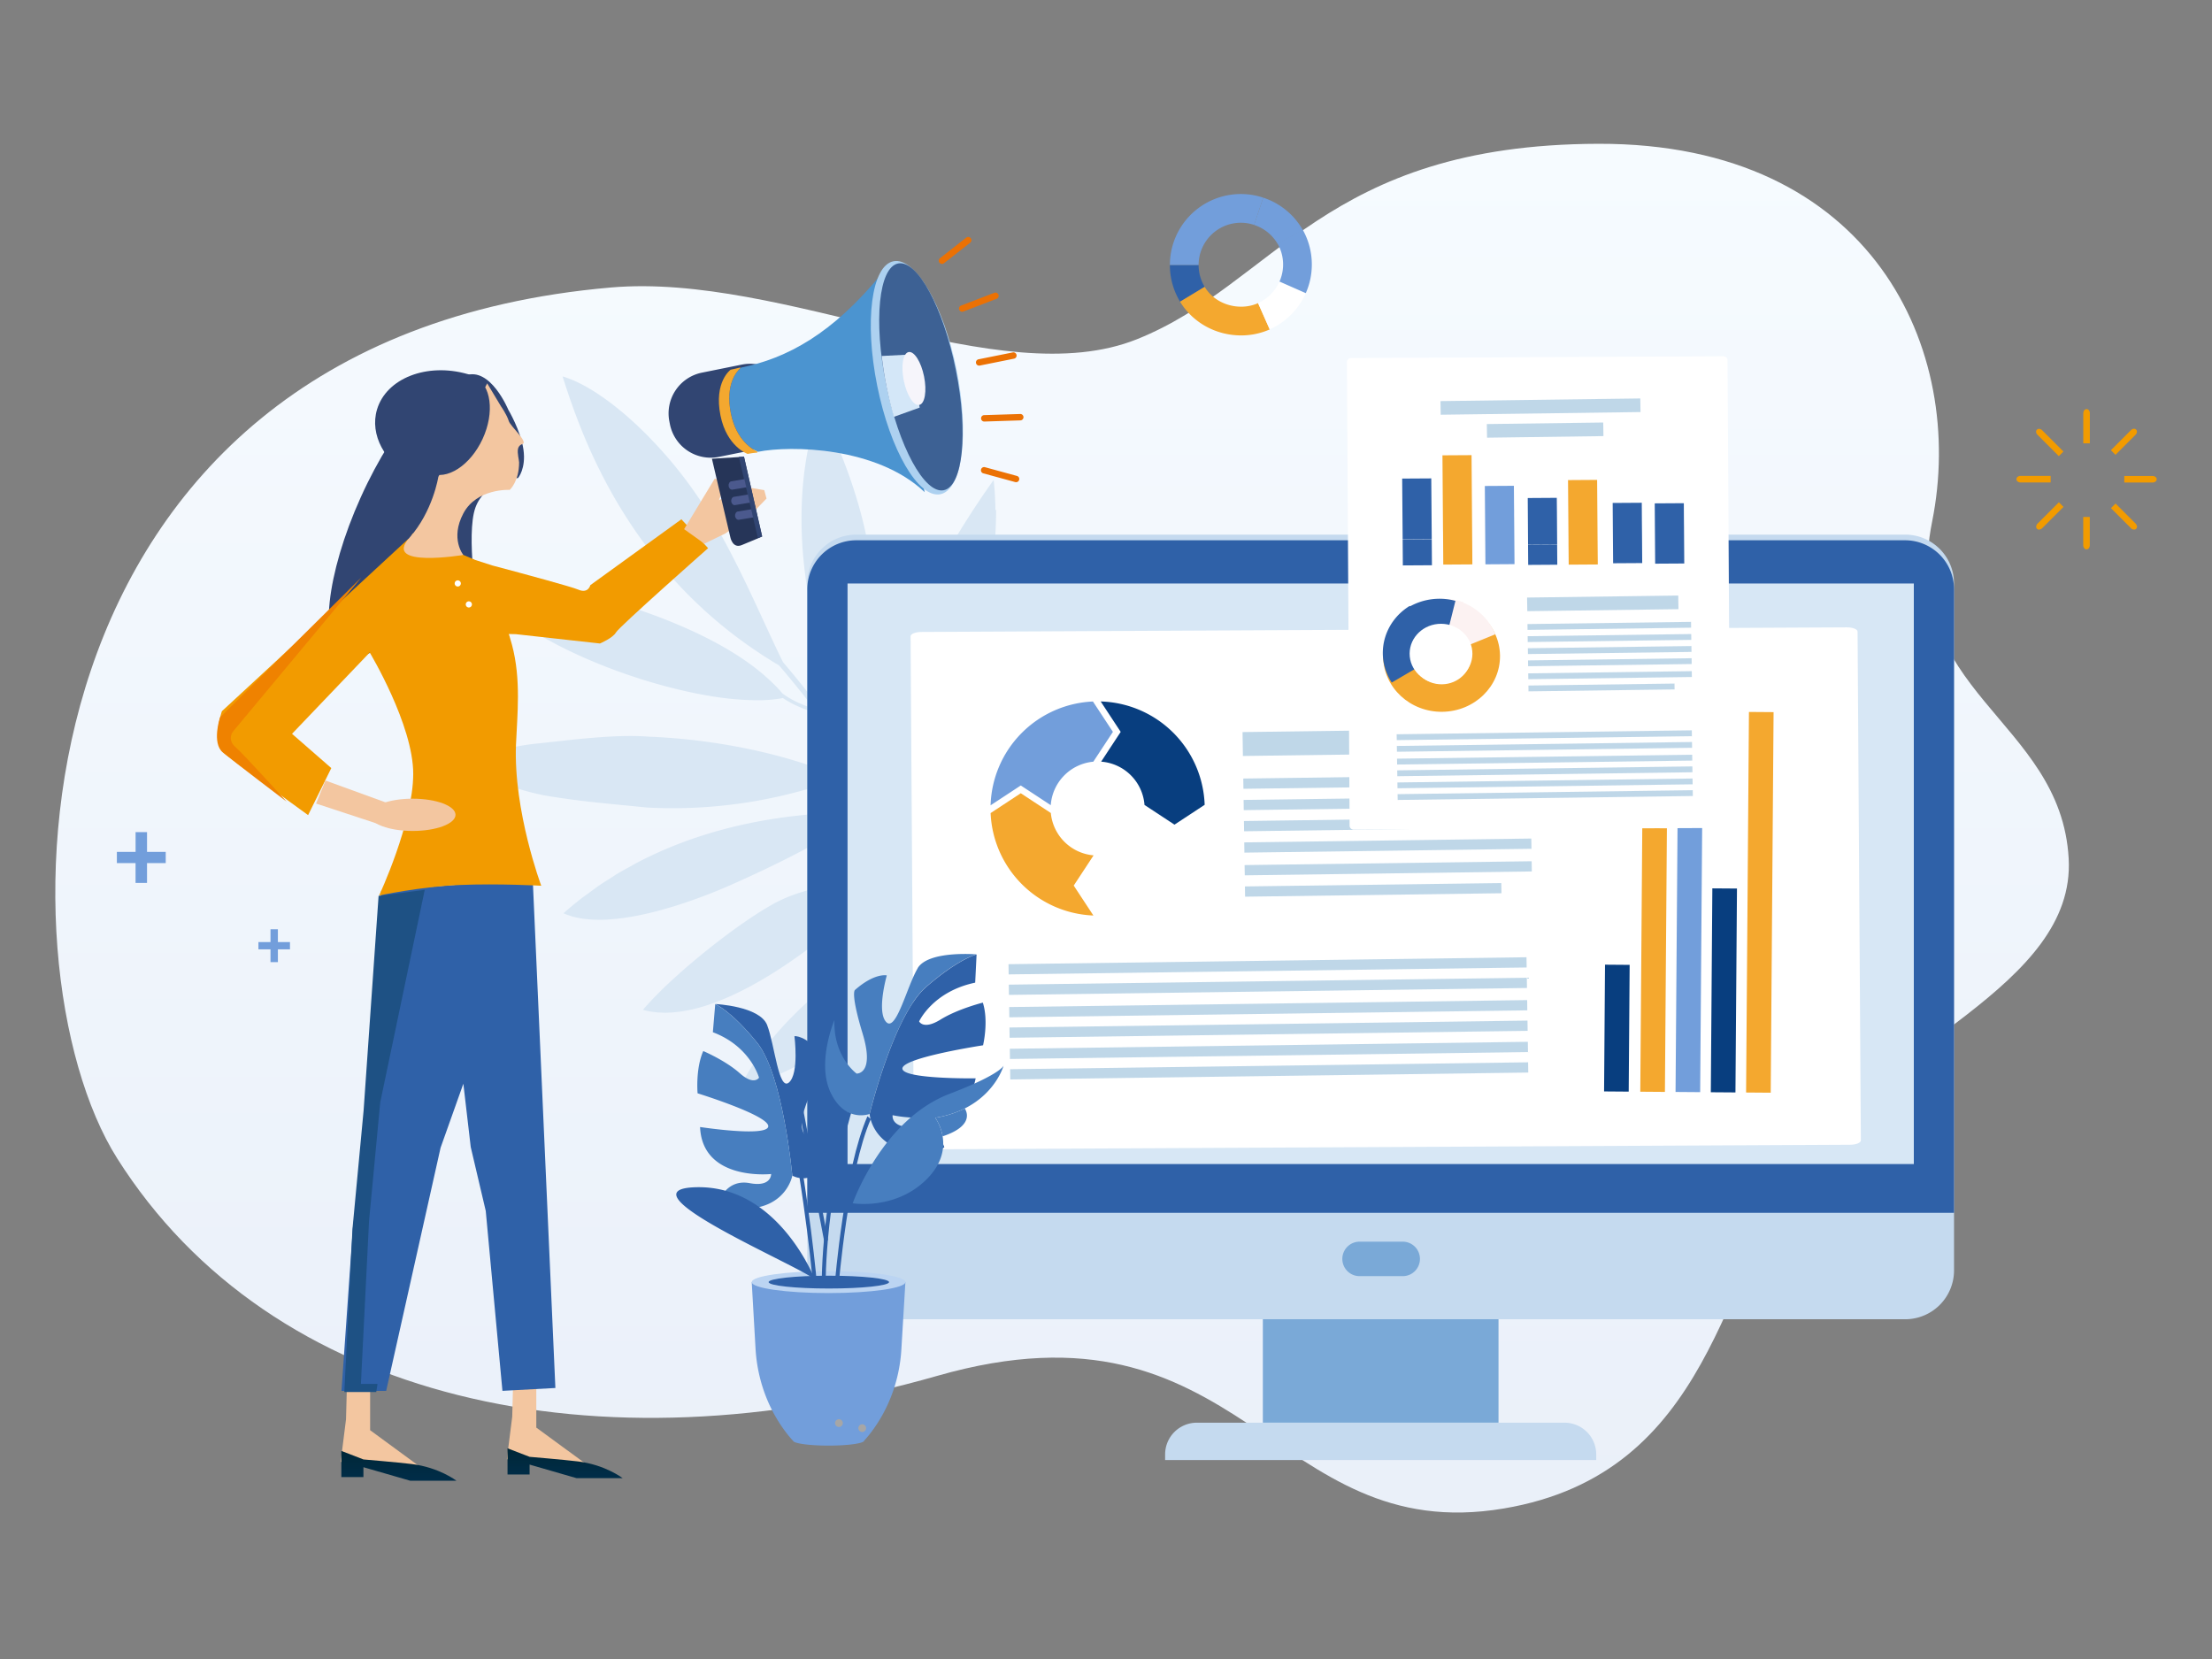 <svg width="164" height="123" fill="none" xmlns="http://www.w3.org/2000/svg"><rect width="100%" height="100%" fill="#808080" stroke="none"/><path d="M8.68 85.87C-.402 71.487.41 25.22 45.282 21.316c12.874-1.12 28.78 7.936 39.017 3.833 10.24-4.102 13.856-14.433 34.21-14.488 20.351-.054 27.283 15.33 24.744 28-2.54 12.67 9.553 14.634 10.122 25.004.521 9.485-14.075 13.932-19.889 22.359-5.817 8.427-6.528 23.205-21.985 25.815-17.22 2.909-19.298-16.333-42.01-9.832-25.099 7.184-49.352 2.007-60.81-16.135z" fill="url(#paint0_linear_248_64466)"/><path d="M73.797 37.803c0-.168 0-.336-.008-.5 0-.072-.005-.143-.008-.214-.005-.13-.008-.26-.016-.385-.006-.108-.014-.212-.022-.317-.005-.084-.01-.171-.019-.255a14.607 14.607 0 00-.057-.543c-.282.396-.564.8-.844 1.21-.1.147-.197.296-.298.445-.179.269-.36.54-.537.814l-.318.5c-.168.265-.339.534-.504.805-.1.166-.201.331-.299.496-.168.283-.336.565-.502.85l-.122.206.03-.046c-2.483 4.322-4.417 8.972-4.867 13.055v-.07c-.014.117-.02.228-.03.342l-.025.268c-.021.285-.037.57-.043.85a.133.133 0 00-.06.051c-.333.648-.645 1.305-1.033 1.924-.833-1.2-1.669-2.393-2.529-3.568.334-.773.7-1.563.765-2.396.111-.14.22-.282.32-.426.038-.054.074-.111.112-.165.084-.125.165-.25.244-.377l.114-.19c.073-.128.143-.258.214-.391.03-.06.062-.117.092-.176a9.09 9.09 0 00.26-.57c.006-.011.009-.022.014-.033.076-.184.147-.369.212-.556l.065-.198c.043-.136.087-.271.125-.41.022-.073.04-.149.06-.222l.04-.15a.132.132 0 00-.01.03c1.082-4.305-.245-9.447-1.859-13.57 0-.006-.003-.009-.006-.014-.26-.662-.526-1.3-.792-1.902-.016-.038-.032-.076-.049-.111a58.702 58.702 0 00-.36-.795c-.028-.063-.057-.122-.085-.182-.12-.255-.238-.505-.352-.74a12.9 12.9 0 00-.236.64c-.033.097-.063.195-.095.293-.041.122-.082.244-.12.366-.032.106-.06.212-.089.317a12.78 12.78 0 00-.177.673c-.032.13-.062.258-.092.388-.021.098-.04.198-.062.296-.03.138-.057.277-.084.415-.02.095-.033.19-.05.285-.024.146-.05.29-.072.44l-.041.279c-.022.15-.043.298-.062.45l-.033.285c-.016.15-.033.296-.046.448l-.011.103c0-.005 0-.014.003-.022-.166 1.81-.15 3.677.013 5.502v-.008a43.84 43.84 0 00.063.621l.013.139c.022.203.05.407.076.61.006.038.008.076.014.114.027.212.06.42.092.627.005.03.008.057.014.087a46.357 46.357 0 00.119.708c.04.223.081.442.125.66 0 .013.005.024.008.037.046.223.092.445.14.665 0 .008.004.014.007.022.49 2.192 1.182 4.167 1.994 5.708-.066.757-.38 1.476-.69 2.179a72.204 72.204 0 00-3.478-4.412c-.103-.211-.209-.418-.312-.637-.081-.171-.165-.345-.247-.521-.095-.198-.187-.4-.282-.603-.269-.575-.54-1.164-.822-1.777v.003c-1.026-2.22-2.168-4.648-3.587-7.054a32.134 32.134 0 00-4.693-6.105l.024.02c-.054-.058-.111-.112-.166-.166l-.124-.125a46.023 46.023 0 00-.649-.627l-.114-.105a28.893 28.893 0 00-.684-.614 33.331 33.331 0 00-.78-.643c-.204-.16-.408-.314-.608-.46-.05-.036-.095-.071-.144-.104a20.095 20.095 0 00-.6-.412c-.03-.02-.062-.038-.092-.06-.184-.12-.37-.23-.548-.337l-.098-.056a9.34 9.34 0 00-.559-.296l-.12-.06a7.82 7.82 0 00-.618-.268 7.324 7.324 0 00-.52-.177c.056.18.119.372.181.57a.902.902 0 00.027.079c.057.17.114.35.177.534l.046.136c.07.206.14.418.22.637l.1.282.125.348c.024.068.046.133.073.2 0-.005 0-.01-.003-.016 1.46 3.937 4.151 9.602 9.49 14.494-.016-.011-.03-.025-.045-.035.092.084.187.168.282.252l.236.211c.203.18.412.359.624.535.051.043.1.087.152.13.271.223.545.445.827.665l.111.084c.242.187.489.372.741.553.079.057.16.117.242.174.217.155.436.31.662.461.09.06.179.122.271.182.23.155.467.307.705.456l.245.155c.184.114.371.225.558.336a70.333 70.333 0 012.61 3.229c-.84-.29-1.633-.608-2.357-1.148a9.24 9.24 0 00-.518-.57c-.046-.049-.09-.097-.139-.144 0 .009.011.02.017.028-3.671-3.68-10.576-5.901-15.156-7.006-.657-.16-1.435-.282-2.23-.38l-.139-.016c-.184-.021-.368-.043-.553-.062a5.464 5.464 0 00-.223-.022l-.268-.024-.233-.022-.245-.022-.42-.032c-.068-.006-.13-.008-.195-.014-.09-.005-.177-.014-.264-.019a70.335 70.335 0 01-.467-.027c-.04 0-.083-.005-.121-.008-.125-.008-.245-.014-.358-.02-.041 0-.08-.002-.12-.005-.081-.002-.157-.008-.23-.01-.03 0-.06 0-.09-.003l-.242-.011h-.024a16.562 16.562 0 01-.206-.008h-.046c-.041 0-.074 0-.098-.003h-.06c.082.144.177.285.274.429.03.046.066.09.098.133.076.106.16.211.244.315.033.04.065.084.1.124.114.136.237.269.367.402l.14.14c.093.093.188.185.286.275l.187.17a11.882 11.882 0 00.678.564c.068.053.13.107.201.159 0 0-.003-.006-.005-.006 4.031 3.069 11.17 5.581 16.324 6.105h-.002.027l.198.016c.165.016.328.027.488.038.076.005.15.008.225.014.16.008.318.016.473.018.057 0 .116.003.173.006.212.003.42.003.622 0h.04c.185-.006.367-.016.54-.03a9.361 9.361 0 00.564-.062l.139-.02a7.39 7.39 0 00.28-.05c.78.53 1.635.848 2.539 1.152a.129.129 0 00.054.006c1.107 1.46 2.17 2.949 3.22 4.455-.593.062-1.188.154-1.782.184a26.777 26.777 0 00-2.024-.787.037.037 0 01-.016-.005h.002c-3.524-1.21-7.862-1.98-11.883-2.138-2.613-.2-5.725.236-8.302.505-.575.056-1.164.146-1.745.263l.011-.003c-.211.04-.42.087-.627.136-.062.013-.124.032-.19.046-.176.043-.352.09-.526.135l-.22.063a27.49 27.49 0 00-.553.168c-.04.014-.081.024-.122.038a17.169 17.169 0 00-.798.29c-.155.06-.3.122-.447.188-.057.024-.114.048-.169.075a8.79 8.79 0 00-.531.261c.303.117.613.239.922.364l1.072.428c.038.017.076.03.114.044.328.13.659.257.993.38.019.008.038.013.06.021a27.776 27.776 0 001.066.372c.816.266 1.644.488 2.488.627 2.631.434 4.767.588 7.29.849a35.907 35.907 0 0011.824-1.338c-.036.014-.066.027-.103.04.195-.053.39-.118.585-.175.182-.055.367-.109.551-.166a33.14 33.14 0 001.28-.429c.65-.032 1.295-.143 1.949-.2.485.697.968 1.397 1.454 2.1-.619.176-1.232.358-1.853.512a59.17 59.17 0 00-1.004.02l-.445.016c-.212.008-.423.016-.64.03a31.977 31.977 0 00-1.164.078 262.344 262.344 0 01-.646.052h.022c-3.826.363-8.256 1.321-12.51 3.549l.035-.022c-.174.09-.345.195-.518.29-.29.16-.58.315-.871.486-.212.124-.418.266-.627.398-.255.163-.513.318-.768.492-.293.2-.58.417-.87.632-.166.122-.334.236-.5.363-.453.353-.9.722-1.343 1.113.103.049.212.092.323.13l.12.04c.073.025.143.05.22.071.048.014.1.027.151.038.068.016.136.035.206.049a23.586 23.586 0 00.372.068l.18.024c.067.008.135.017.203.022l.19.016c.067.006.135.008.206.014l.2.008c.068 0 .136 0 .204.003h.212c.065 0 .13-.003.195-.006.076 0 .152-.002.23-.008.05 0 .098-.005.147-.01.331-.022.67-.055 1.012-.101l.12-.016c.105-.014.211-.033.317-.05.04-.005.081-.013.125-.018.108-.02.217-.038.325-.057l.12-.022c.11-.022.225-.043.339-.068.032-.008.068-.013.1-.022.12-.024.242-.051.36-.078l.066-.016c.133-.03.263-.063.396-.095h.006l.325-.082h-.01c2.075-.545 4.118-1.337 5.645-2.021a95.114 95.114 0 003.487-1.633c.024-.014.051-.025.076-.038.247-.122.496-.247.743-.375l.046-.024c.236-.12.47-.242.703-.364l.212-.114c.181-.097.363-.195.542-.293.07-.04.144-.078.215-.12.2-.11.398-.222.594-.335.038-.022.078-.047.116-.068.233-.136.462-.272.684-.41l.12-.073c.176-.109.347-.217.51-.326.06-.04.119-.078.178-.12a14.438 14.438 0 00.581-.406c.177-.128.347-.258.502-.383.648-.16 1.289-.355 1.932-.534h.002l1.135 1.641c.396.573.89 1.283 1.446 2.095-.014 0-.03 0-.044.005-.694.236-1.38.486-2.01.882-.23.079-.475.155-.727.225-.04.011-.082.025-.125.035-.247.068-.502.13-.762.19-2.187.505-4.808.817-6.892 1.872-1.788.931-4.398 2.841-6.611 4.743 0 0 0-.003.002-.005l-.038.032c-.06.052-.117.1-.174.152-.135.12-.27.236-.404.353l-.244.22-.328.298c-.079.07-.155.144-.231.214-.168.155-.331.31-.486.461-.054.052-.102.104-.154.155a19.15 19.15 0 00-.331.331l-.176.182-.285.301a21.232 21.232 0 00-.516.58c.171.05.345.088.521.12.076.014.157.022.233.033.1.013.204.03.307.038.092.008.184.01.277.013a4.255 4.255 0 00.572.003c.092-.003.185-.006.28-.014.097-.008.198-.019.298-.03.095-.01.192-.019.288-.032.1-.014.2-.03.3-.049.101-.016.199-.035.3-.054.1-.02.2-.044.3-.065l.312-.076c.1-.027.198-.052.299-.082.049-.013.095-.024.144-.038-.008 0-.02 0-.025.003 3.096-.92 6.477-3.136 9.304-5.42l-.006.005.024-.02c.223-.178.44-.357.654-.537.057-.048.114-.094.171-.143.163-.139.323-.274.48-.41l.19-.166c.155-.135.307-.268.456-.404l.158-.14c.192-.174.382-.348.567-.52l.008-.007c.19-.177.371-.35.55-.521.046-.046.093-.09.139-.133.125-.122.25-.242.369-.36a35.465 35.465 0 00.489-.491l.138-.142c.144-.15.284-.296.415-.437a.072.072 0 00.03-.014c.634-.417 1.337-.656 2.037-.897.04-.014.065-.041.073-.071.543.787 1.148 1.666 1.796 2.61-.002.005-.008.005-.01.01-.375.755-.722 1.558-1.303 2.18a9.844 9.844 0 00-.477.17c-.046.017-.093.036-.139.052a19.75 19.75 0 00-.65.271c-.05.022-.101.046-.153.068-.222.1-.447.206-.678.323-.013.008-.03.013-.043.022a30.453 30.453 0 00-.869.46c-.238.134-.483.272-.724.419-.049.027-.095.057-.144.087-.255.154-.51.311-.765.477 0 0-.003 0-.005.003-.26.168-.521.344-.782.526a33.338 33.338 0 00-.933.667c-1.75 1.303-3.457 2.841-4.876 4.48.009-.008.014-.02.022-.03a8.891 8.891 0 00-.138.166c-.063.075-.128.149-.19.225-.076.092-.152.181-.225.274l-.187.236-.212.274c-.06.078-.12.16-.18.239l-.197.274c-.057.078-.111.16-.166.238-.062.093-.127.185-.19.28-.051.079-.103.16-.152.239a11.174 11.174 0 00-.317.524 12.67 12.67 0 00-.301.545c-.044.084-.093.17-.133.255-.087.173-.168.344-.244.518.176-.065.36-.136.55-.206.06-.022.12-.046.182-.071l.418-.165.2-.082c.196-.079.392-.16.595-.247l.155-.068c.157-.067.317-.138.477-.209.087-.037.174-.078.263-.116l.41-.187a32.18 32.18 0 001.129-.548c.149-.076.298-.15.447-.228.095-.05.19-.098.285-.15l.44-.236c.062-.032.122-.065.184-.1l-.019.008c2.95-1.636 5.888-3.817 7.437-6.468.068-.117.136-.236.198-.353a12.727 12.727 0 00.236-.483c.03-.062.057-.127.084-.19.054-.124.103-.252.15-.377a6.42 6.42 0 01.048-.127c.052-.15.098-.299.141-.45.017-.058.03-.114.046-.174a8.85 8.85 0 00.082-.35c.01-.057.024-.111.032-.168.022-.12.038-.24.055-.358.58-.61.939-1.4 1.305-2.152 1.297 1.891 2.761 4.034 4.248 6.235-.526.504-1.11.925-1.687 1.362-.34.06-.681.125-1.023.192-.092.02-.184.038-.277.06-.304.065-.61.139-.917.217-.057.014-.114.025-.17.04h.013c-1.5.402-3.023.991-4.599 1.984-2.632 1.658-4.84 3.478-7.062 5.882.019-.022.04-.046.057-.068l-.163.18c-.06.065-.122.132-.182.2-.29.323-.583.651-.876.993a7.546 7.546 0 00.437.09c.125.021.25.043.377.06h.022c.122.016.246.027.371.037.027 0 .057.006.084.006.136.008.272.013.413.016h.049a6.357 6.357 0 00.477-.019c.147-.01.296-.027.45-.049.025-.002.05-.008.074-.01a9.59 9.59 0 00.428-.08c.027-.005.057-.01.085-.018.162-.038.33-.082.502-.133l.03-.008h-.011a9.98 9.98 0 001.503-.605c3.253-1.626 6.934-4.138 9.14-7.29l-.008.016c.008-.011.013-.022.022-.033.138-.198.268-.399.393-.602.03-.049.065-.098.095-.147.141-.233.271-.469.393-.708.58-.44 1.164-.862 1.696-1.367 3.78 5.586 7.684 11.474 9.366 14.38.12.206.42-.033.304-.237-1.248-2.157-3.856-6.183-6.694-10.453.73-.356 1.487-.711 2.07-1.305a.113.113 0 00.025-.038c.022 0 .043-.006.062-.008.253-.066.497-.141.736-.226l.116-.04a9.36 9.36 0 00.66-.266c.04-.02.078-.035.119-.055.214-.097.426-.203.63-.314.016-.011.035-.02.05-.03.196-.109.383-.22.568-.34.03-.018.06-.034.087-.053.14-.093.276-.185.412-.283l-.043.025c2.325-1.655 3.763-3.98 4.978-5.277 1.94-2.07 2.787-4.295 3.297-6.064.154-.535.28-1.031.393-1.465-.09 0-.184.01-.282.03l-.084.016c-.084.019-.168.04-.258.07-.019.006-.038.011-.06.02a3.161 3.161 0 00-.325.133l-.106.048a3.592 3.592 0 00-.266.139l-.106.057a9.157 9.157 0 00-.358.217c-.04.024-.078.054-.119.078-.092.063-.185.125-.28.193a11 11 0 00-.524.393l-.108.087a23.45 23.45 0 00-.32.26c-.049.041-.098.085-.15.126a34.514 34.514 0 00-.428.377c-.15.133-.298.274-.447.415-.033.032-.068.062-.1.095-.172.162-.34.325-.514.496.006-.003.009-.008.014-.01-1.84 1.836-3.752 4.183-5.18 6.316 0-.003.006-.009.006-.011l-.049.073a.593.593 0 00-.043.068c-.011.016-.022.03-.03.046l-.005.005c-.109.163-.212.323-.313.483-.002.006-.008.011-.01.016l-.033.052c0 .003-.005.005-.005.01a5.783 5.783 0 00-.109.172s0 .005-.005.008c-.038.062-.073.122-.111.182-.05.078-.095.154-.142.233-.021.035-.046.073-.065.109a.082.082 0 01-.013.019l-.09.157-.005.01-.073.131-.041.07c-.025.047-.052.09-.076.136 0 .006-.006.014-.011.02-.027.045-.052.094-.076.14a.113.113 0 01-.016.027c-.025.05-.052.098-.076.147-.003.003-.003.008-.006.01l-.081.16v.004l-.073.146-.017.033c-.019.04-.04.078-.056.119l-.017.033a.02.02 0 01-.005.01l-.02.041-.04.09-.065.146a.092.092 0 00-.01.025c-.017.038-.033.076-.05.11a.243.243 0 01-.016.036c-.014.035-.027.07-.044.103a.166.166 0 01-.013.033 14.84 14.84 0 00-.1.257.174.174 0 00-.011.036.13.13 0 00-.011.035c-.006.014-.008.027-.014.038 0 .005-.005.014-.005.019-.005.014-.011.024-.014.038-.01.03-.019.062-.03.092-.002.008-.005.02-.01.03l-.036.117a.05.05 0 01-.005.019c-.011.032-.016.062-.027.092l-.008.038c-.006.024-.014.049-.02.076 0 .01-.005.022-.007.032a1.54 1.54 0 00-.02.087c0 .006 0 .014-.002.02l-.016.1a.065.065 0 01-.006.024l-.008.073v.03c0 .02-.003.035-.005.054-.578.573-1.316.912-2.027 1.262a728.2 728.2 0 00-3.123-4.656c.57-.534 1.04-1.153 1.546-1.744.228-.122.45-.247.668-.372.073-.04.144-.084.214-.125.301-.176.597-.358.882-.542.052-.033.1-.068.152-.1.26-.172.518-.348.77-.524l.142-.098c.276-.198.545-.399.81-.605.058-.046.117-.09.174-.136.253-.198.505-.398.752-.607a55.022 55.022 0 002.727-2.464c.648-.618 1.142-1.107 1.573-1.606-.002.005-.008.01-.01.016.03-.032.057-.068.084-.1l.089-.106a11.22 11.22 0 00.34-.437c.086-.12.173-.241.257-.369.022-.032.043-.068.065-.1.087-.133.174-.274.263-.42l.05-.085c.094-.163.189-.33.287-.513.911-1.698 1.389-3.264 1.508-4.72a30.08 30.08 0 00-2.892 1.633c-.111.07-.228.152-.345.236-.032.024-.067.051-.103.076-.09.068-.181.138-.276.214-.036.027-.068.054-.104.082-.122.1-.246.203-.371.314l-.006.006a21.31 21.31 0 00-.407.366l-.081.076a19.49 19.49 0 00-.334.317l-.09.087-.374.372c-.008.01-.019.019-.027.027a29.445 29.445 0 00-.51.532c-.084.087-.165.176-.247.263l-.084.09c.003 0 .005-.006.008-.009-.57.616-1.09 1.213-1.486 1.69a18.46 18.46 0 00-2.19 3.042c0-.005.006-.008.006-.013a36.954 36.954 0 00-1.693 3.551c0 .003 0 .005-.003.008-.12.288-.236.578-.353.871-.502.58-.96 1.194-1.52 1.723a759.224 759.224 0 00-3.171-4.656c.57-.54 1.042-1.161 1.557-1.755.917-.323 2.96-1.463 5.126-3.256a2.82 2.82 0 00.103-.084c.11-.092.222-.19.333-.285.068-.06.136-.117.204-.176l.247-.223.255-.23c-.003 0-.008.005-.011.008 1.435-1.33 2.843-2.93 3.942-4.756 0 0 0 .005-.003.005.272-.453.524-.92.755-1.4.027-.054.049-.111.076-.168.084-.185.168-.366.246-.554.074-.179.142-.358.207-.54.024-.067.054-.133.078-.2a13.03 13.03 0 00.698-3.158 25.97 25.97 0 00-1.438.97c-.359.259-.711.525-1.053.796-.07.054-.136.114-.206.168-.293.239-.578.48-.858.727-.081.073-.165.144-.244.215-.312.282-.613.567-.906.857-.081.079-.157.16-.236.239-.25.252-.494.51-.727.765-.054.06-.114.122-.168.181-.008.011-.02.02-.027.03 0 0 .008-.008.013-.01a23.506 23.506 0 00-2.38 3.136 570.819 570.819 0 00-3.507 5.651l-.073.12-.142.233-.103.174-.087.146-.092.155a2.333 2.333 0 01-.07.12c-.022.034-.044.075-.063.108l-.008.005c-.529.597-1.001 1.235-1.576 1.783a303.047 303.047 0 00-3.194-4.57c.475-.667 1.02-1.288 1.444-1.988.002-.005 0-.01.002-.016.155-.098.31-.201.465-.307l.162-.114c.2-.14.402-.285.602-.44l.041-.032c.198-.152.4-.312.597-.475l.166-.138c.208-.176.42-.355.629-.543l.016-.016a30.435 30.435 0 00.77-.719 30.85 30.85 0 001.393-1.44c2.81-3.104 5.233-7.047 5.765-10.566v.009c.003-.022.003-.044.008-.068a9.56 9.56 0 00.095-1.625c-.084.03-.17.07-.258.114l-.076.04a3.21 3.21 0 00-.295.18c-.066.043-.13.086-.198.138-.036.024-.068.051-.103.078a9.272 9.272 0 00-.21.166l-.105.087c-.076.065-.155.135-.234.206-.03.027-.06.051-.09.081-.108.1-.219.207-.333.32-.105.104-.212.215-.32.326 0 0 .006-.003.006-.005-1.327 1.392-2.857 3.45-4.282 5.708 0-.003.003-.005.006-.008-.02.03-.038.06-.055.09-.081.13-.162.263-.246.393-.044.068-.085.138-.128.206-.081.133-.16.263-.239.396-.04.068-.081.139-.122.206a30.716 30.716 0 00-.347.597c-.082.144-.166.285-.247.429-.022.04-.044.081-.068.12-.304.54-.594 1.08-.87 1.614-.009.019-.02.035-.028.054-.076.146-.15.293-.22.44-.03.06-.06.116-.086.176-.066.133-.13.266-.193.399-.033.07-.068.138-.1.208-.06.128-.12.253-.177.378l-.103.225c-.054.12-.108.239-.16.358l-.103.236c-.049.114-.098.228-.144.342a8.35 8.35 0 00-.1.244c-.044.108-.087.214-.128.323-.032.087-.065.17-.098.255a8.866 8.866 0 00-.11.296c-.036.097-.069.195-.104.293-.027.081-.057.162-.084.244-.04.122-.079.244-.114.363-.013.009-.03.011-.04.03-.413.681-.937 1.286-1.403 1.932-1.083-1.508-2.133-3.033-3.186-4.553.415-.654.747-1.348 1.102-2.037l.448-.12c.227-.065.447-.149.664-.241.07-.03.141-.065.212-.098a5.601 5.601 0 00.648-.35c.147-.092.29-.19.435-.293l.16-.114c4.058-3.117 5.776-11.02 5.765-16.352v-.1h-.052z" fill="#D9E7F4"/><path d="M141.252 39.639H63.475c-2 0-3.622 1.621-3.622 3.622v50.928c0 2 1.622 3.622 3.622 3.622h77.777a3.622 3.622 0 003.622-3.622V43.26c0-2-1.621-3.622-3.622-3.622z" fill="#C5DAEF"/><path d="M141.252 40.057H63.475a3.633 3.633 0 00-3.622 3.622v46.24h85.021v-46.24a3.633 3.633 0 00-3.622-3.622z" fill="#2F61A8"/><path d="M111.102 97.81H93.629v7.671h17.473v-7.67z" fill="#7AA9D7"/><path d="M141.893 43.26H62.838v43.044h79.055V43.26z" fill="#D7E7F5"/><path d="M103.963 92.059h-3.199a1.278 1.278 0 000 2.555h3.199a1.278 1.278 0 100-2.555z" fill="#7AA9D7"/><path d="M118.346 108.251v-.426a2.352 2.352 0 00-2.344-2.345H88.727a2.352 2.352 0 00-2.344 2.345v.426h31.963z" fill="#C5DAEF"/><path d="M137.966 84.552c0 .177-.355.318-.789.32l-68.626.342c-.437 0-.792-.135-.795-.312l-.244-37.728c0-.174.353-.318.79-.32l68.625-.342c.437 0 .792.138.795.312l.244 37.728z" fill="#fff"/><path d="M75.682 58.236l2.222 1.46a3.485 3.485 0 013.155-3.223l1.454-2.211-1.481-2.252a7.942 7.942 0 00-7.589 7.697l2.241-1.473-.002.002z" fill="#729EDB"/><path d="M83.089 54.263L81.64 56.47a3.488 3.488 0 013.215 3.21l2.222 1.46 2.238-1.471a7.945 7.945 0 00-7.708-7.662l1.484 2.257h-.002z" fill="#083E7F"/><path d="M79.607 65.658l1.473-2.241a3.487 3.487 0 01-3.171-3.14l-2.228-1.465-2.236 1.471a7.942 7.942 0 007.621 7.594l-1.46-2.222v.003z" fill="#F4A82F"/><path d="M87.076 61.719l-2.224-1.463a3.485 3.485 0 01-3.191 3.164l-1.474 2.24 1.46 2.223a7.943 7.943 0 007.668-7.635l-2.239 1.47z" fill="#fff"/><path d="M124.409 56.631l-.182 24.328 1.825.014.183-24.328-1.826-.014z" fill="#729EDB"/><path d="M121.76 61.394l-.147 19.547 1.826.014.147-19.547-1.826-.014zm7.909-8.61L129.457 81l1.826.014.212-28.216-1.826-.014z" fill="#F4A82F"/><path d="M126.955 65.864l-.113 15.117 1.826.013.113-15.117-1.826-.013zm-7.957 5.658l-.07 9.398 1.826.014.07-9.398-1.826-.014z" fill="#083E7F"/><path d="M111.826 55.785l-19.676.264-.027-1.772 19.673-.263.03 1.771zm1.647 2.412l-21.284.285-.011-.76 21.284-.285.011.76zm.024 1.583l-21.285.284-.01-.757 21.284-.288.011.76zm.025 1.566l-21.285.285-.01-.76 21.281-.285.014.76zm.023 1.584l-21.284.285-.011-.76 21.282-.285.013.76zm.025 1.68l-21.281.288-.014-.76 21.285-.285.01.758zm-2.25 1.616l-19.008.255-.013-.76 19.008-.252.013.757zm1.867 5.504l-38.405.513-.01-.757 38.404-.515.011.76zm.024 1.52l-38.407.513-.011-.76 38.407-.513.011.76zm.024 1.658l-38.404.516-.01-.76 38.404-.516.01.76zm.025 1.52l-38.407.512-.011-.76 38.407-.512.011.76zm.025 1.572l-38.407.513-.01-.757 38.406-.516.011.76zm.021 1.52l-38.404.512-.011-.76 38.404-.512.011.76z" fill="#BFD7E8"/><path d="M50.52 38.5l-6.753 4.884s-.15.656-.896.33c-.47-.206-3.907-1.136-6.379-1.793l-2.276-.735-.211.076-.066-.016.017.035 2.862 5.706 1.427.03 6.235.691s.96-.404 1.191-.822c.23-.418 6.829-6.245 6.829-6.245l-1.978-2.138-.003-.003z" fill="#F29B00"/><path d="M33.031 35.193s-.388-6.658 1.468-7.35c1.856-.692 3.19 2.54 3.19 2.54s.92 1.54 1.12 2.949c.202 1.41-.4 2.11-.4 2.11s-2.442.201-3.161 2.193c-.72 1.991.176 7.54.176 7.54s-5.429-1.655-3.741-4.179c1.46-2.184 1.345-5.8 1.345-5.8l.003-.003z" fill="#314572"/><path d="M33.568 39.932c2.585-5.723 3.154-11.052 1.272-11.901-1.882-.85-5.502 3.1-8.087 8.824-2.584 5.724-3.153 11.053-1.271 11.902 1.882.85 5.502-3.101 8.086-8.825z" fill="#314572"/><path d="M25.258 108.385l6.25.632-4.066-2.979v-4.604h-1.688l-.1 3.793-.396 3.158z" fill="#F3C6A0"/><path d="M26.945 108.204s2.545.215 3.573.34c2.035.246 3.323 1.239 3.323 1.239h-3.424l-3.472-1.003v.732h-1.636v-1.94l1.636.632z" fill="url(#paint1_linear_248_64466)"/><path d="M37.578 108.191l6.251.63-4.067-2.977v-4.604h-1.687l-.098 3.79-.399 3.161z" fill="#F3C6A0"/><path d="M39.265 108.011s2.545.214 3.573.339c2.035.247 3.324 1.24 3.324 1.24h-3.424l-3.473-1.004v.733h-1.636v-1.94l1.636.632z" fill="url(#paint2_linear_248_64466)"/><path d="M41.176 102.907l-3.925.212-1.237-13.34-1.113-4.735-.548-4.696-1.688 4.745-4.034 18.031h-3.313l.844-12.078 1.159-8.802.941-16.197 7.117-.578 4.105-.559 1.692 37.997z" fill="#2F61A8"/><path d="M27.412 48.377l3.172-8.834 4.563 1.937s1.935 3.033 2.814 6.333c.689 2.582.385 5.22.295 7.387-.198 4.936 1.873 10.47 1.873 10.47s-3.131-.176-6.04-.057c-2.911.12-5.982.782-5.982.782s2.517-5.38 2.53-9.008c.012-3.63-3.225-9.007-3.225-9.007v-.003z" fill="#F29B00"/><path d="M16.448 52.732L30.285 39.94s1.486 1.359 1.155 3.887c-.33 2.529-4.029 4.55-4.029 4.55l-5.76 6.029 2.912 2.54-1.72 3.488s-5.02-3.633-6.116-4.495c-1.096-.863-.277-3.207-.277-3.207h-.002z" fill="#F29B00"/><path d="M32.502 35.351l3.619-6.929 1.02 1.698s.429.603.583 1.102c.117.38 1.468 1.56 1.01 1.698 0 0-.27.066-.331.37-.063.303.084.846.084.992 0 1.425-.695 2.038-.695 2.038s-2.447-.13-3.44 1.747c-.993 1.875 0 3.077 0 3.077s-6.029 1.007-4.002-1.267c1.753-1.967 2.15-4.527 2.15-4.527h.002z" fill="#F3C6A0"/><path d="M35.78 32.545c.911-1.971.637-4.037-.613-4.615-1.25-.578-3.002.55-3.913 2.521-.912 1.97-.637 4.037.613 4.615 1.25.578 3.001-.55 3.913-2.521z" fill="#314572"/><path d="M28.078 61.104l-4.644-1.528.694-1.709 4.474 1.628-.524 1.609z" fill="#F3C6A0"/><path d="M30.592 61.608c1.756 0 3.18-.536 3.18-1.197 0-.66-1.424-1.196-3.18-1.196-1.756 0-3.18.535-3.18 1.196 0 .661 1.424 1.197 3.18 1.197z" fill="#F3C6A0"/><path d="M34.654 27.729c.255.073.502.157.74.255-2.034 1.392-3.697 3.611-4.514 6.349-.11.371-.2.74-.276 1.112-2.068-1.161-3.213-3.21-2.651-5.087.689-2.309 3.69-3.484 6.701-2.627v-.002z" fill="#314572"/><path d="M52.994 35.482l.812.236-.5 1.368 1.867-.999 1.49.255.168.622-1.398 1.435-1.647 1.148-1.565.76-1.5-1.075 2.273-3.75z" fill="#F3C6A0"/><path d="M55.006 27.03l-2.963.598a3.082 3.082 0 00-2.413 3.63l.04.202a3.082 3.082 0 003.631 2.413l2.963-.597a3.082 3.082 0 002.413-3.63l-.041-.203a3.082 3.082 0 00-3.63-2.412z" fill="#314572"/><path d="M56.198 33.497c2.439-.49 8.825-.369 12.355 2.99l-3.142-16.249c-3.69 4.534-7.095 6.335-10.47 7.016 0 0-1.256.901-.751 3.4.464 2.306 2.01 2.843 2.01 2.843h-.002z" fill="#4B94D0"/><path d="M69.72 36.642c1.627-.328 2.166-4.46 1.205-9.23-.96-4.769-3.058-8.37-4.684-8.042-1.626.327-2.165 4.46-1.204 9.229.96 4.77 3.058 8.37 4.684 8.043z" fill="#ADD1F0"/><path d="M69.97 36.345c1.43-.288 1.83-4.285.895-8.926-.935-4.642-2.852-8.172-4.281-7.884-1.43.288-1.83 4.285-.895 8.926.935 4.642 2.852 8.172 4.281 7.884z" fill="#3D6194"/><path d="M56.14 33.474c-.288-.125-1.541-.785-1.951-2.82-.445-2.205.483-3.166.705-3.361l-.01-.049c-.24.063-.478.12-.714.166 0 0-1.256.9-.752 3.4.464 2.305 2.01 2.843 2.01 2.843.21-.044.454-.076.728-.1l-.017-.08z" fill="#F4A82F"/><path d="M56.506 39.78s-.852.366-1.522.637c-.673.272-.836-.586-.836-.586l-1.365-5.82 2.377-.146 1.346 5.915z" fill="#263558"/><path d="M54.777 33.878l.383-.025 1.346 5.915-.315.13-1.414-6.02z" fill="#314572"/><path d="M55.838 38.363l-.139-.605-.998.165c-.13.022-.22.174-.198.34v.013c.025.165.15.282.282.26l1.053-.173zm-1.813-2.323c.022.166.15.283.28.261l1.026-.17-.139-.606-.971.16c-.13.022-.22.174-.198.34v.013l.002.003zm1.566 1.23l-.138-.606-1.037.171c-.13.022-.22.174-.198.34v.013c.024.165.15.282.282.26l1.091-.182v.003z" fill="#4B598D"/><path d="M65.737 28.718c.155.762.334 1.498.535 2.187l1.915-.687-.792-3.93-2.024.105c.084.746.204 1.525.366 2.325z" fill="#D4E7F8"/><path d="M68.154 30.023c.416-.084.576-1.03.357-2.112-.218-1.083-.731-1.893-1.147-1.809-.416.084-.576 1.03-.358 2.112.218 1.083.732 1.892 1.148 1.809z" fill="#F6F5FB"/><path d="M75.192 26.59l-2.55.513a.237.237 0 01-.28-.185.237.237 0 01.185-.279l2.55-.513a.237.237 0 01.095.464zm-3.806-3.48a.24.24 0 01-.269-.147.238.238 0 01.136-.307l2.488-.955a.238.238 0 01.17.442l-2.487.955s-.025.009-.038.011zm-1.501-3.547a.238.238 0 01-.192-.42l1.932-1.514a.238.238 0 11.293.374l-1.932 1.514a.241.241 0 01-.1.046zm5.802 11.6s-.027.005-.04.005l-2.665.085a.235.235 0 01-.244-.231.235.235 0 01.23-.244l2.665-.084a.237.237 0 01.054.47zm-.307 4.582a.245.245 0 01-.109-.003l-2.368-.648a.235.235 0 01-.166-.29.235.235 0 01.29-.166l2.37.648c.127.035.2.166.164.29a.242.242 0 01-.181.171v-.002z" fill="#EB7104"/><path d="M16.308 53.189l10.48-10.373-9.395 11.279s-.716.66.13 1.356c.473.391 3.726 3.983 3.726 3.983s-3.877-2.946-4.724-3.643c-.846-.698-.214-2.602-.214-2.602h-.003z" fill="#EF8200"/><path d="M26.758 102.608l.603-12.079.83-8.801 3.3-15.755-3.422.447-1.11 15.907-.827 8.802-.603 12.076h2.366l.095-.597h-1.232z" fill="#1E5184"/><path d="M128.281 61.093c0 .16-.141.288-.318.29l-27.581.13c-.177 0-.321-.127-.321-.287l-.198-34.391c0-.158.141-.288.318-.29l27.581-.13c.177 0 .32.127.32.287l.199 34.391z" fill="#fff"/><path d="M124.443 45.164l-11.208.149-.016-1.01 11.208-.149.016 1.01z" fill="#BFD7E8"/><path d="M106.817 44.528c-2.393.032-4.303 1.904-4.268 4.18.036 2.277 2.003 4.098 4.396 4.065 2.393-.033 4.303-1.905 4.267-4.181-.035-2.276-2.002-4.097-4.395-4.064zm.095 6.207c-1.21.017-2.203-.903-2.222-2.053-.019-1.15.947-2.098 2.157-2.114 1.21-.016 2.203.904 2.222 2.054.019 1.15-.947 2.097-2.157 2.113z" fill="#F4A82F"/><path d="M108.53 44.663c-2.214-.789-4.693.242-5.578 2.34l-.011.026 2.003.765s.005-.018.011-.027c.439-1.044 1.663-1.565 2.767-1.202l-.016.036c.572.247.982.702 1.172 1.234l1.986-.808a4.239 4.239 0 00-2.352-2.33l.016-.036.002.002z" fill="#FCF2F2"/><path d="M104.52 44.92c-1.986 1.218-2.594 3.73-1.352 5.66l.017.024 1.839-1.075-.016-.024c-.619-.96-.331-2.206.637-2.83l.022.033a2.295 2.295 0 011.739-.16l.502-2a4.534 4.534 0 00-3.367.407l-.021-.033v-.002z" fill="#2F61A8"/><path d="M109.166 48.478c.007-1.224-1.029-2.222-2.315-2.23-1.285-.007-2.333.98-2.34 2.203-.007 1.225 1.029 2.223 2.315 2.23 1.285.008 2.333-.979 2.34-2.203z" fill="#fff"/><path d="M125.381 46.537l-12.128.163-.005-.432 12.128-.163.005.432zm.014.903l-12.128.162-.005-.434 12.127-.16.006.431zm.013.893l-12.124.16-.009-.432 12.128-.163.005.434zm.014.899l-12.125.163-.008-.431 12.128-.163.005.431zm.016.962l-12.128.163-.005-.434 12.124-.163.009.434zm-1.283.92l-10.831.144-.006-.432 10.831-.146.006.434zm1.283 3.466l-21.881.294-.008-.434 21.884-.293.005.434zm.014.863l-21.881.293-.009-.431 21.885-.293.005.431zm.014.947l-21.882.292-.008-.434 21.884-.293.006.434zm.014.866l-21.882.293-.008-.434 21.884-.293.006.434zm.013.894l-21.882.293-.007-.431 21.883-.293.006.431zm.014.867l-21.882.293-.008-.431 21.884-.293.006.431z" fill="#BFD7E8"/><path d="M106.151 39.948l-.024-3.071-.011-1.408-2.157.013.011 1.452.024 3.028 2.157-.014zm-2.157.036l.014 1.937 2.157-.013-.014-1.937-2.157.013z" fill="#2F61A8"/><path d="M109.157 40.88l-.011-1.265-.044-5.87-2.157.013.041 5.556.003.125.011 1.6.005.82 2.157-.014-.005-.965z" fill="#F4A82F"/><path d="M112.261 38.397l-.003-.25v-.255l-.005-.423-.011-1.451-2.154.013.005.779.011 1.373.027 3.657 2.157-.014-.027-3.429z" fill="#729EDB"/><path d="M115.433 38.03l-.011-1.12-2.154.014.008 1.085.016 2.366 2.157-.014-.016-2.33zm-2.142 2.36l.011 1.493 2.157-.014-.011-1.492-2.157.014z" fill="#2F61A8"/><path d="M118.456 41.185l-.011-1.231-.032-4.374-2.157.014.035 4.52v.258l.005.493.003.334.006.665 2.157-.014-.006-.665z" fill="#F4A82F"/><path d="M124.854 39.138l-.008-.83-.005-1.001-2.157.013.008 1.118.002.323.022 3.03 2.157-.013-.019-2.64zm-3.123-.577l-.005-.846-.003-.44-2.157.014.008 1.118.006.838.019 2.515 2.157-.013-.014-2.032-.011-1.154z" fill="#2F61A8"/><path d="M121.629 30.55l-14.814.198-.016-1.01 14.814-.197.016 1.01zm-2.748 1.783l-8.63.117-.017-1.01 8.631-.116.016 1.01z" fill="#BFD7E8"/><path d="M88.866 19.646c0 .595.166 1.148.45 1.62l-1.823 1.102a5.245 5.245 0 01-.757-2.721h2.13z" fill="#2F61A8"/><path d="M94.142 24.423a5.251 5.251 0 01-2.116.445c-1.91 0-3.611-.977-4.534-2.499l1.823-1.101c.548.906 1.574 1.47 2.71 1.47.448 0 .874-.095 1.26-.266l.857 1.95z" fill="#F4A82F"/><path d="M94.135 24.421l-.866-1.948a3.144 3.144 0 001.593-1.598l1.95.86a5.267 5.267 0 01-2.674 2.683l-.003.003z" fill="#fff"/><path d="M96.814 21.734l-1.95-.86a3.128 3.128 0 00-.141-2.808l1.853-1.05a5.24 5.24 0 01.684 2.593c0 .757-.16 1.476-.448 2.125h.002z" fill="#729EDB"/><path d="M92.98 16.676l.675-2.022a5.267 5.267 0 012.935 2.393l-1.856 1.05a3.135 3.135 0 00-1.757-1.421h.002z" fill="#729EDB"/><path d="M91.997 14.385c.58 0 1.137.095 1.658.268l-.67 2.022a3.13 3.13 0 00-4.118 2.97h-2.13a5.26 5.26 0 015.26-5.26z" fill="#729EDB"/><path d="M154.457 30.623v2.247h.486v-2.247c0-.163-.109-.293-.242-.293s-.241.13-.241.293h-.003zm-.001 9.814c0 .163.108.293.241.293s.242-.13.242-.293v-2.11h-.486v2.11h.003zm-4.956-4.91c0 .133.13.242.293.242h2.244v-.486h-2.244c-.163 0-.293.109-.293.242v.002zm10.107-.24h-2.111v.486h2.111c.163 0 .293-.109.293-.242s-.13-.241-.293-.241v-.003zm-8.55-3.055l1.587 1.587.342-.342-1.587-1.587c-.114-.114-.285-.13-.38-.035-.095.095-.079.263.035.38l.003-.003zm6.94 6.937c.114.114.285.13.38.035.095-.095.079-.263-.035-.38l-1.492-1.492-.342.342L158 39.166l-.003.003zm-6.975.036c.095.095.263.078.38-.036l1.587-1.587-.342-.342-1.587 1.587c-.114.114-.13.285-.035.38l-.003-.002zm6.974-7.318l-1.492 1.492.342.342 1.492-1.492c.114-.114.13-.285.035-.38-.095-.095-.263-.079-.38.035l.003.003z" fill="#F29B00"/><path d="M10.05 63.991H8.665v-.83h1.387v-1.468h.849v1.468h1.386v.83H10.9v1.468h-.85v-1.468zm10.005 6.394h-.895v-.537h.895v-.95h.548v.95h.896v.537h-.896v.95h-.548v-.95zm35.682 24.672h11.39l-.298 4.981c-.133 2.236-.904 4.398-2.263 6.18-.169.22-.334.418-.491.584 0 .209-1.183.377-2.643.377-1.46 0-2.643-.168-2.643-.377h-.008a7.216 7.216 0 01-.504-.6c-1.36-1.791-2.13-3.958-2.26-6.205l-.283-4.94h.003z" fill="#729EDB"/><path d="M61.431 95.87c3.145 0 5.695-.364 5.695-.814 0-.45-2.55-.814-5.695-.814-3.145 0-5.695.365-5.695.814 0 .45 2.55.814 5.695.814z" fill="#BBD4F2"/><path d="M61.451 95.532c2.465 0 4.464-.213 4.464-.475s-1.999-.475-4.464-.475c-2.465 0-4.463.213-4.463.475s1.998.475 4.463.475z" fill="#2F61A8"/><path d="M64.18 105.754a.284.284 0 00-.385-.124.284.284 0 00-.124.385c.07.141.244.198.385.125a.285.285 0 00.125-.386zm-1.726-.375a.284.284 0 00-.385-.124.284.284 0 00-.125.385c.07.141.244.198.385.125a.285.285 0 00.125-.386z" fill="#A6A6A6"/><path d="M60.922 95.34c0-.07-.087-7.124 2.466-14.764l.266.171c-2.523 7.55-2.441 14.515-2.439 14.583l-.293.008v.003z" fill="#2F61A8"/><path d="M61.11 92.047l-2.008-10.549.282-.105 2.008 10.55-.283.104zm1.063 3.31l-.29-.046c.027-.35.71-8.63 2.43-12.551l.25.211c-1.684 3.842-2.382 12.299-2.39 12.383v.003zm-1.883.003c-.005-.062-.545-6.418-1.991-13.524l.282-.111c1.451 7.138 1.994 13.525 2 13.587l-.29.046v.003z" fill="#2F61A8"/><path d="M56.88 76.01c.55 1.417.849 4.908 1.614 4.246.765-.662.407-3.434.407-3.434s.839-.1 2.016 1.367c0 0 .296.239-.933 3.13-1.23 2.893.024 2.999.024 2.999s1.742-1.01 2.01-3.728c0 0 .825 3.324-.455 5.4-1.28 2.075-2.822 1.174-2.822 1.174s-.673-7.464-2.602-9.851c-1.929-2.388-3.112-2.874-3.112-2.874s3.302.15 3.853 1.566v.005z" fill="#2F61A8"/><path d="M58.742 87.172s-.44 2.404-3.52 2.444a2.632 2.632 0 01-1.85-.697s.575-1.506 2.206-1.2c1.63.31 1.595-.677 1.595-.677s-5.098.556-5.269-3.484c0 0 4.987.762 5.055-.046.068-.809-5.239-2.453-5.239-2.453s-.163-1.812.42-3.133c0 0 1.64.694 2.703 1.64 1.063.948 1.432.335 1.432.335s-.632-2.323-3.423-3.37l.176-2.084s1.183.486 3.112 2.873c1.929 2.388 2.602 9.852 2.602 9.852zm9.296-15.383c-.792 1.33-1.601 4.75-2.33 3.988-.733-.762.04-3.459.04-3.459s-.887-.214-2.36 1.08c0 0-.353.195.567 3.231.92 3.036-.445 2.968-.445 2.968s-1.734-1.237-1.644-3.969c0 0-1.352 3.18-.266 5.413 1.088 2.233 2.873 1.549 2.873 1.549s1.766-7.304 4.178-9.41c2.41-2.102 3.75-2.422 3.75-2.422s-3.574-.304-4.366 1.026l.003.005z" fill="#477EBF"/><path d="M64.477 82.597s.135 2.442 3.445 2.904a3.042 3.042 0 002.09-.44s-.41-1.571-2.21-1.49c-1.798.085-1.622-.89-1.622-.89s5.408 1.249 6.156-2.732c0 0-5.472.074-5.431-.735.04-.808 5.98-1.715 5.98-1.715s.428-1.774-.017-3.163c0 0-1.858.464-3.136 1.256s-1.587.136-1.587.136 1.006-2.214 4.156-2.873l.103-2.09s-1.34.32-3.75 2.423c-2.409 2.103-4.177 9.41-4.177 9.41zm-4.043 12.304s-2.686-7-8.78-6.88c-6.094.12 8.14 6.048 8.78 6.88z" fill="#2F61A8"/><path d="M71.526 82.184s.928 1.218-1.638 2.064c-.139-.83-.548-1.375-.548-1.375a7.627 7.627 0 002.186-.69z" fill="#477EBF"/><path d="M70.397 81.1C74.25 79.627 74.41 79 74.41 79s-.546 2.01-2.884 3.183a7.597 7.597 0 01-2.187.689s.41.545.548 1.375c.141.852-.005 2.005-1.18 3.18-2.317 2.317-5.486 1.785-5.486 1.785s2.17-6.197 7.176-8.112z" fill="#477EBF"/><path d="M33.939 43.485a.228.228 0 100-.456.228.228 0 000 .456zm.822 1.555a.228.228 0 100-.456.228.228 0 000 .456z" fill="#fff"/><defs><linearGradient id="paint0_linear_248_64466" x1="78.744" y1="10.66" x2="78.744" y2="112.14" gradientUnits="userSpaceOnUse"><stop stop-color="#F6FBFF"/><stop offset="1" stop-color="#EAF0F9"/></linearGradient><linearGradient id="paint1_linear_248_64466" x1="29.574" y1="109.786" x2="29.574" y2="107.575" gradientUnits="userSpaceOnUse"><stop stop-color="#002D49"/><stop offset="1" stop-color="#002737"/></linearGradient><linearGradient id="paint2_linear_248_64466" x1="41.894" y1="109.59" x2="41.894" y2="107.379" gradientUnits="userSpaceOnUse"><stop stop-color="#002D49"/><stop offset="1" stop-color="#002737"/></linearGradient></defs></svg>